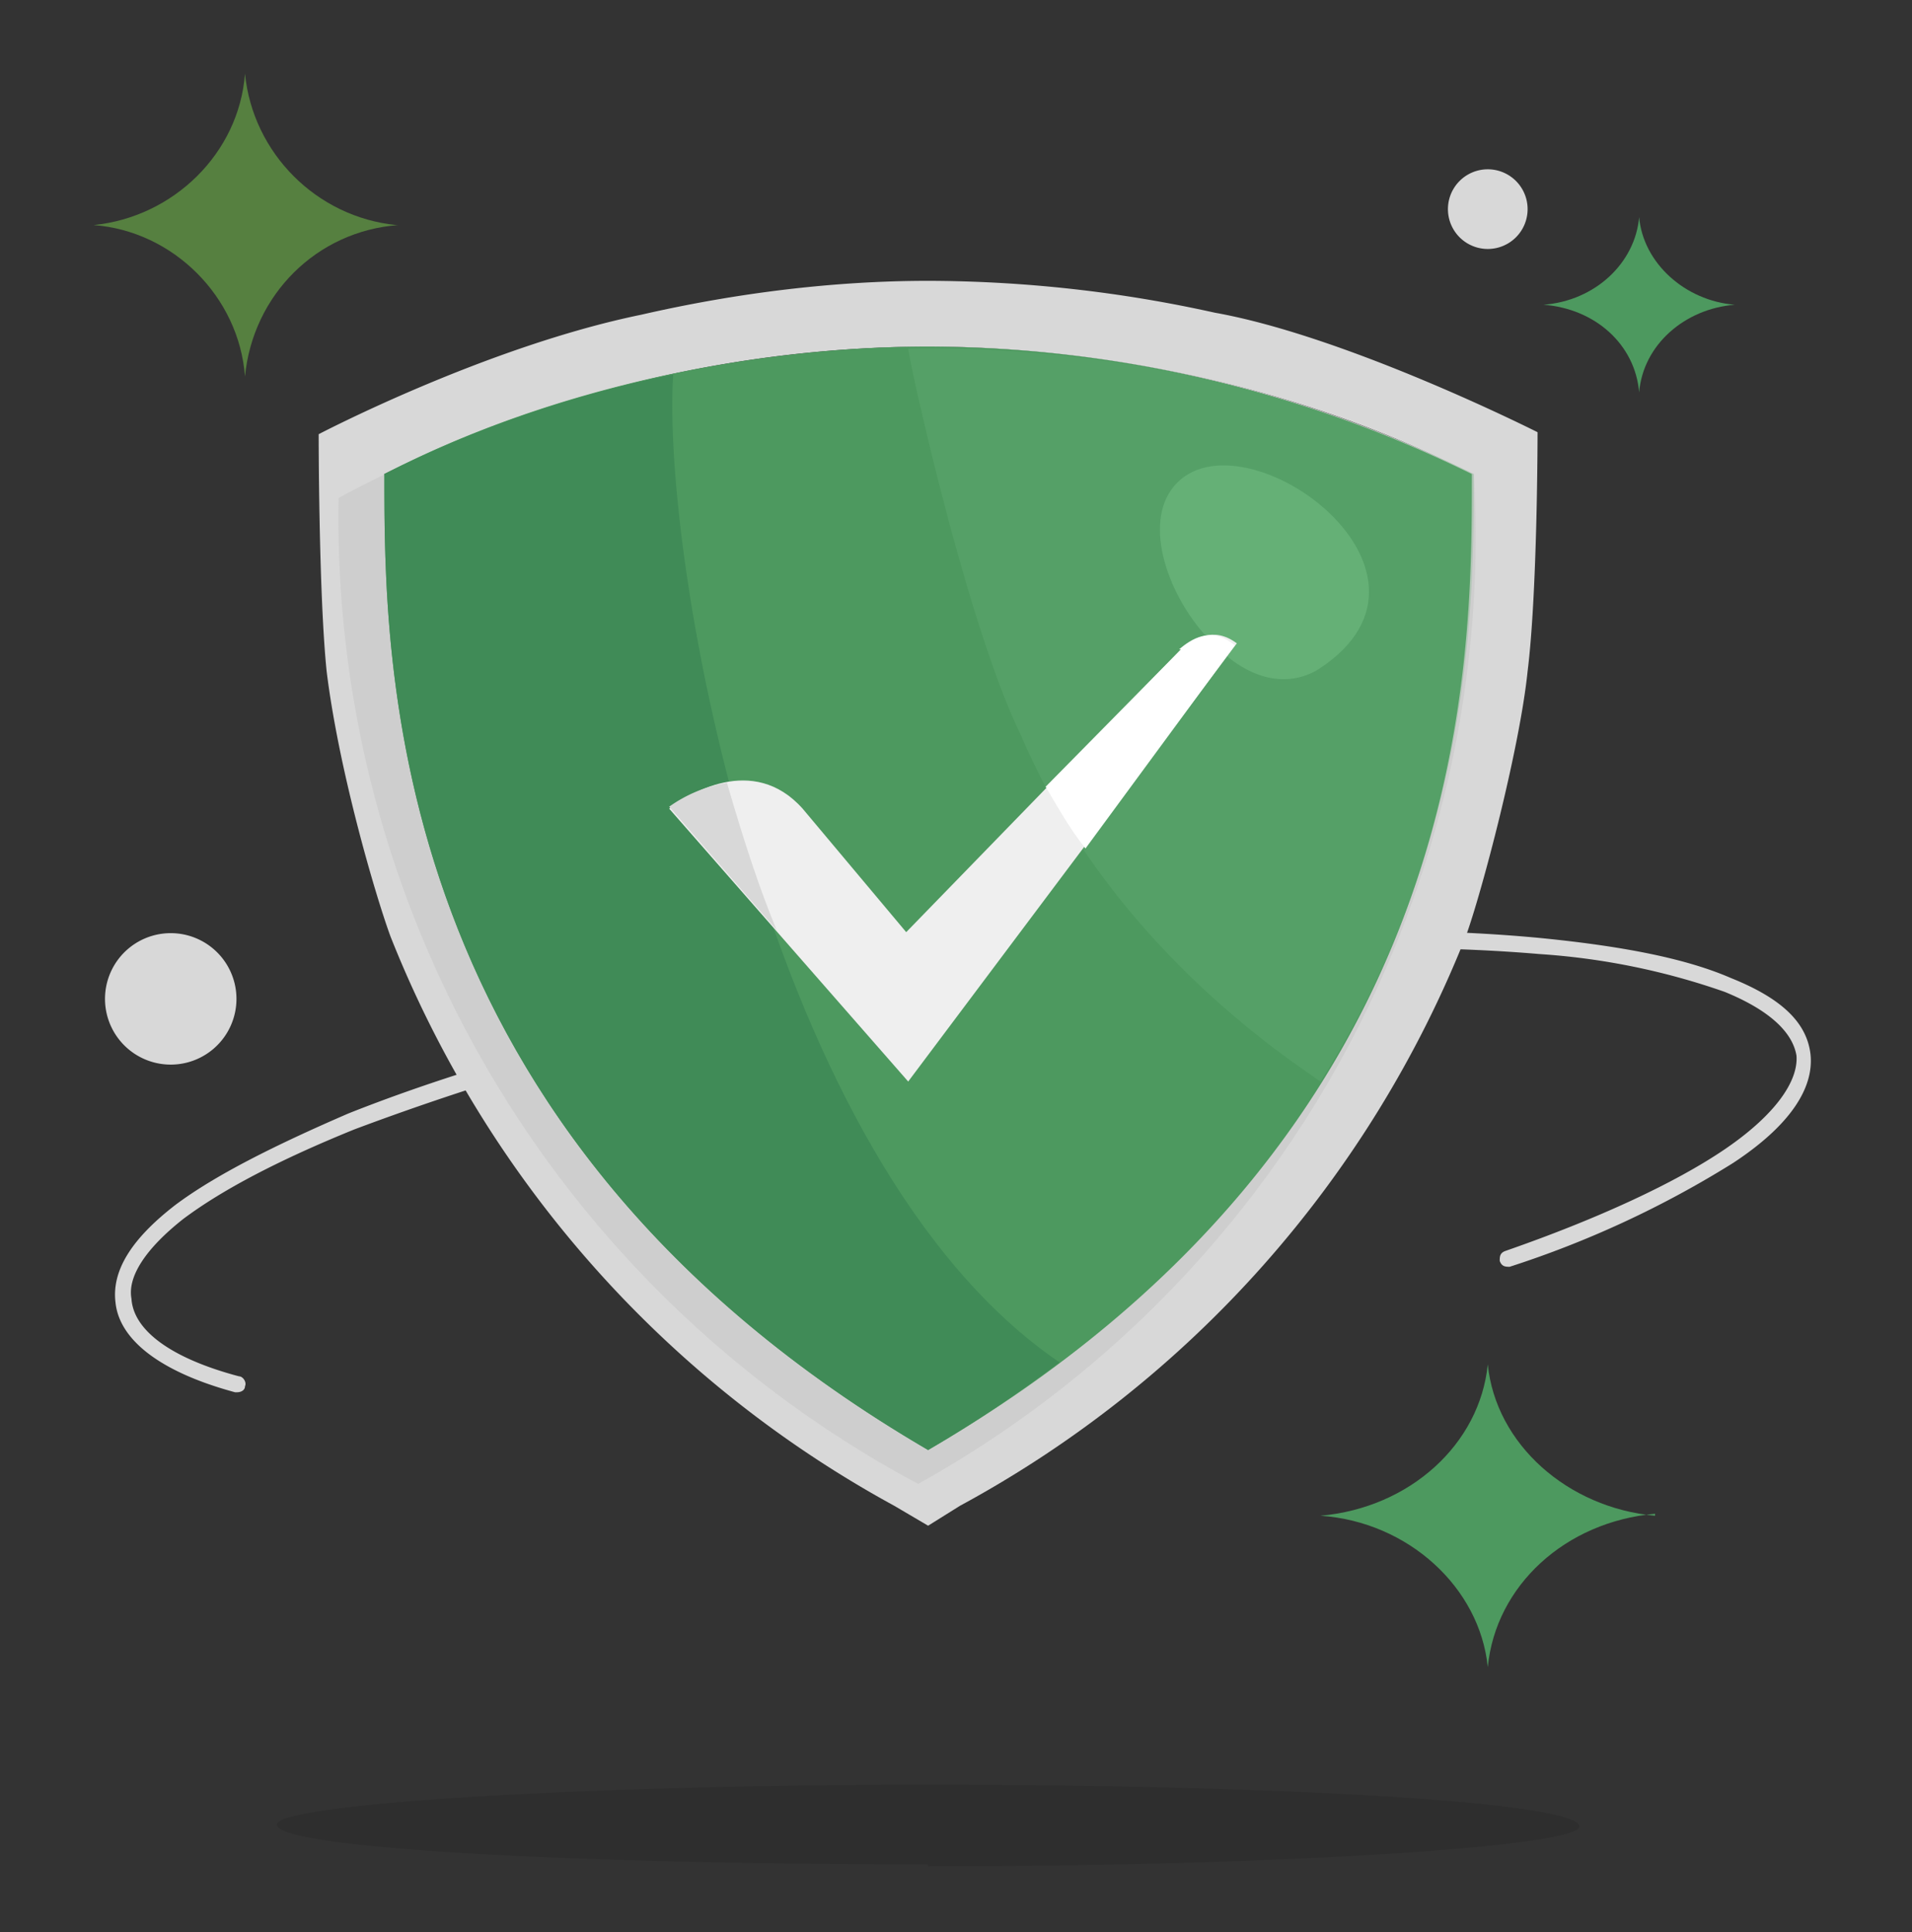<svg xmlns="http://www.w3.org/2000/svg" width="96" height="97" fill="none"><rect width="100%" height="100%" fill="#333333" stroke="none"/><path fill="#000" fill-opacity=".1" d="M46.6 93.7c18 0 32.7-1 32.7-2 0-1.2-14.6-2.1-32.7-2.1-18 0-32.7 1-32.7 2 0 1.2 14.7 2 32.7 2Z"/><path fill="#568040" d="M20 11.3c-4.1.3-7.3 3.5-7.7 7.6-.3-4-3.6-7.3-7.6-7.6 4-.4 7.3-3.6 7.6-7.6.4 4 3.6 7.2 7.6 7.6Z"/><path fill="#4D995F" d="M87.1 15.3c-2.5.2-4.6 2-4.8 4.4-.2-2.4-2.2-4.2-4.8-4.4 2.6-.2 4.6-2.1 4.8-4.4.2 2.3 2.3 4.2 4.8 4.4ZM83.1 76c-4.5.4-8 3.6-8.4 7.7-.4-4-4-7.3-8.4-7.6 4.5-.4 8-3.6 8.4-7.6.4 4 4 7.2 8.4 7.6Z"/><path fill="#D8D8D8" d="M12 69.9h-.2c-3.7-1-5.8-2.6-6-4.5-.2-1.6.8-3.2 3-4.9 2-1.5 5-3 8.7-4.6 7.8-3.1 18.3-5.7 29.6-7.4 11.3-1.7 22-2.2 30.3-1.4 4 .4 7.2 1 9.5 2 2.5 1 3.8 2.2 4 3.8.2 1.7-1 3.6-3.9 5.5a50.3 50.3 0 0 1-11.2 5.2c-.2 0-.4 0-.5-.3 0-.2 0-.4.3-.5 4.6-1.6 8.5-3.4 11-5.1 2.5-1.7 3.7-3.4 3.6-4.7-.2-1.2-1.4-2.3-3.6-3.2a35 35 0 0 0-9.3-1.9c-8.2-.7-18.9-.2-30.1 1.4a135.6 135.6 0 0 0-29.4 7.4c-3.7 1.5-6.6 3-8.6 4.5-1.9 1.5-2.8 2.9-2.6 4 .1 1.6 2 3 5.4 3.9.2 0 .4.3.3.5 0 .2-.2.3-.4.3ZM8 53.4a3.3 3.3 0 1 0 0-6.5 3.3 3.3 0 0 0 0 6.5ZM74.7 12.5a2 2 0 1 0 0-4 2 2 0 0 0 0 4Z"/><path fill="#D8D8D8" d="M46.6 17.4c8.6 0 18.8 2 27.3 6.4 0 9.4.2 33-27.3 49-27.4-16-27.3-39.6-27.3-49a62.1 62.1 0 0 1 27.3-6.4Zm0-3.3c-4.7 0-9.6.6-14.4 1.7-7.8 1.6-16.2 6-16.2 6s0 8 .4 11.9c.6 4.9 2.4 11.1 3.2 13.3a56.1 56.1 0 0 0 25.3 28.6l1.7 1 1.6-1A56 56 0 0 0 73.6 47c.8-2.2 2.7-9.4 3.1-13.3.5-4 .5-12 .5-12s-9.5-4.8-16.2-6a67 67 0 0 0-14.4-1.6Z"/><path fill="#CECECE" d="M46.6 17.4C38 17.4 25.8 20.2 17 25a55 55 0 0 0 29.1 49.5A54.4 54.4 0 0 0 74 23.8a62.1 62.1 0 0 0-27.3-6.4Z"/><path fill="#4D995F" d="M46.6 17.4c-8.6 0-18.8 2-27.3 6.4 0 9.4-.1 33 27.3 49 27.5-16 27.3-39.6 27.3-49a62.1 62.1 0 0 0-27.3-6.4Z"/><path fill="#67B279" d="M45.6 17.5c0 .4 2.9 13.8 5.7 19.5 4.5 10.5 13.6 16.3 15 17.3C74 42.2 74 30 74 23.8a62 62 0 0 0-28.4-6.3Z" opacity=".3"/><path fill="#8AD79C" d="M58.8 24.6c-1.4 2 0 5.7 2.2 7.8 2 2 3.9 2 5.2 1.2 7.7-5-4.3-13.4-7.4-9Z" opacity=".3"/><path fill="#408B57" d="M33.8 18.8c-5 1-10 2.7-14.5 5 0 9.4-.1 33 27.3 49 2.4-1.4 4.6-2.9 6.6-4.4-14.7-10-20-40.3-19.4-49.6Z"/><path fill="#EFEFEF" d="m45.6 54.3 16.5-22c-1.2-.9-2.2-.2-2.8.3L45.5 46.8l-5.2-6.2c-2.5-2.8-5.8-.7-6.7 0l12 13.7Z"/><path fill="#fff" d="m59.3 32.6-6.8 6.9c.6 1 1.2 2.1 2 3.1L62 32.4c-1.2-1-2.2-.3-2.8.2Z"/><path fill="#D8D8D8" d="M36.5 39.3a7 7 0 0 0-2.9 1.2l5.4 6.2c-1-2.4-1.8-5-2.5-7.4Z"/></svg>